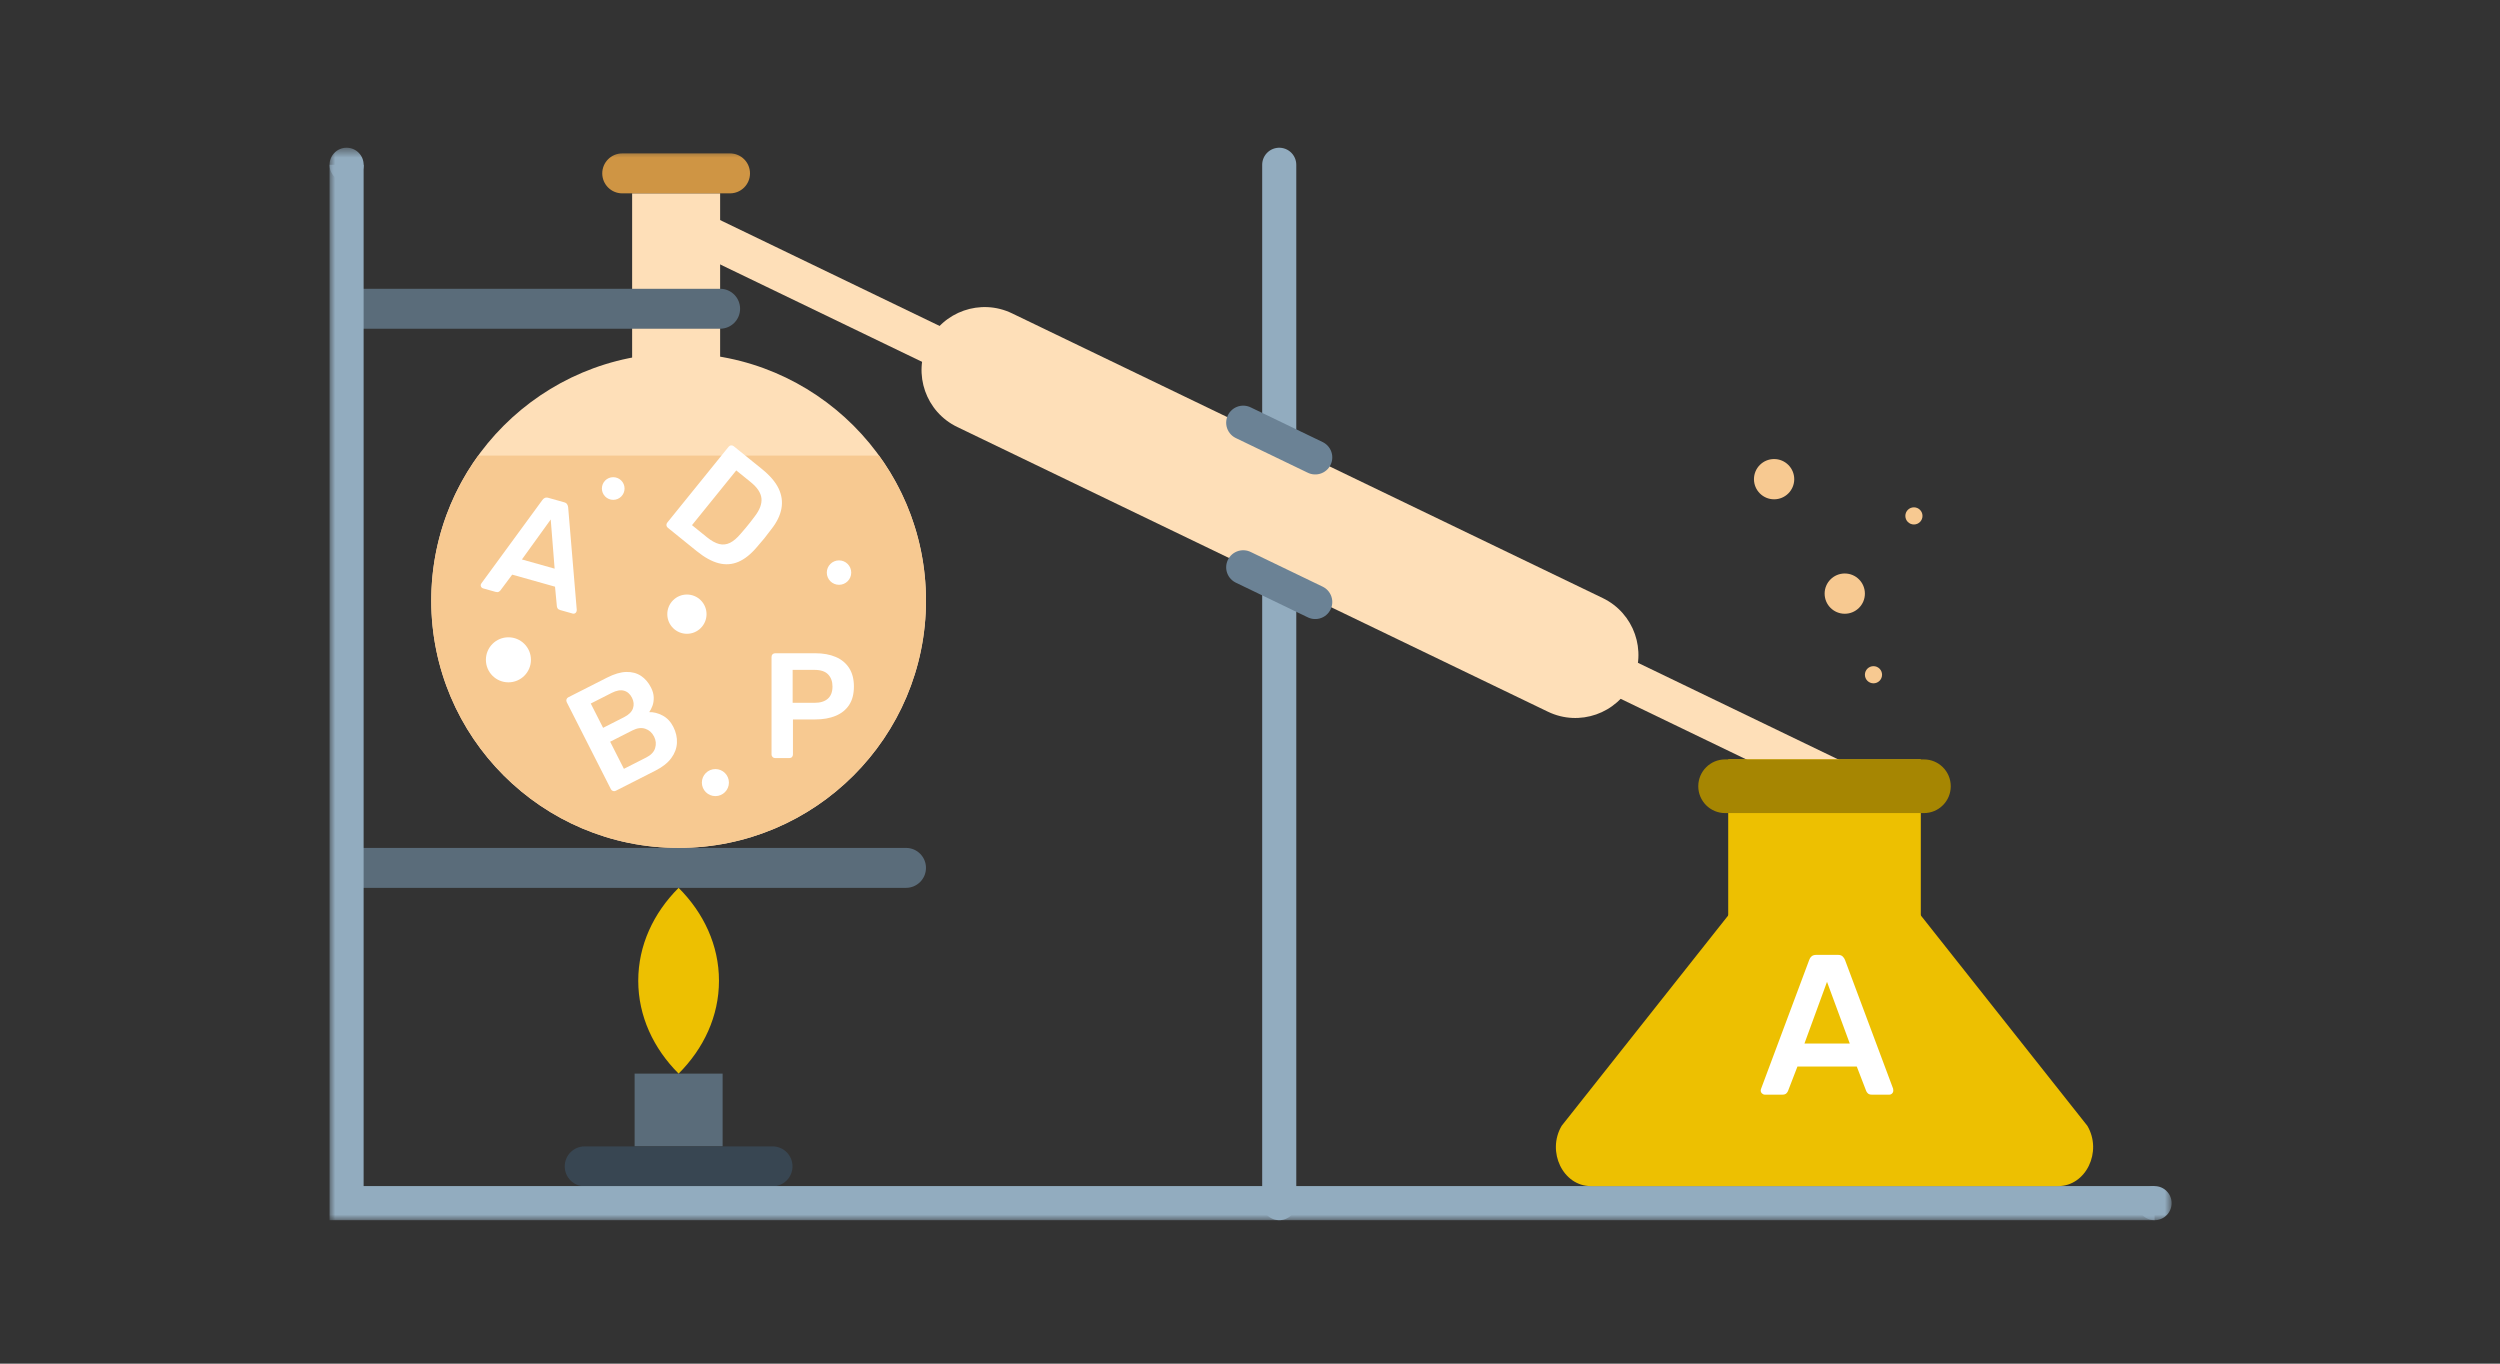 <?xml version="1.0" encoding="UTF-8"?>
<svg xmlns="http://www.w3.org/2000/svg" xmlns:xlink="http://www.w3.org/1999/xlink" height="120" viewBox="0 0 220 120" width="220">
  <rect x="0" y="0" width="220" height="120" fill="#333333" stroke="none"/>
  <mask id="a" fill="#fff">
    <path d="m0 95h162.104v-94.377h-162.104z" fill="#fff" fill-rule="evenodd"></path>
  </mask>
  <g fill="none" fill-rule="evenodd" transform="translate(29 12)">
    <path d="m83.572 2.5v91.375" stroke="#92acbf" stroke-linecap="round" stroke-width="3"></path>
    <path d="m132.582 58.644-103.214-49.788 1.526-3.166 103.214 49.788z" fill="#fedfb8"></path>
    <g transform="translate(0 .377)">
      <path d="m107.22 50.255-51.983-25.057c-2.762-1.331-3.922-4.649-2.59-7.411 1.331-2.761 4.649-3.922 7.411-2.59l51.983 25.056c2.762 1.331 3.921 4.649 2.59 7.411s-4.649 3.922-7.411 2.591" fill="#fedfb8"></path>
      <path d="m52.486 40.472c0-12.022-9.746-21.768-21.768-21.768s-21.768 9.746-21.768 21.768c0 12.021 9.746 21.768 21.768 21.768s21.768-9.747 21.768-21.768" fill="#fedfb8"></path>
      <path d="m26.628 26.301h7.743v-21.667h-7.743z" fill="#fedfb8" mask="url(#a)"></path>
      <path d="m26.847 88.504h7.743v-6.403h-7.743z" fill="#5a6c7a" mask="url(#a)"></path>
      <path d="m35.243 4.638h-9.488c-.97 0-1.757-.787-1.757-1.757 0-.971.787-1.758 1.757-1.758h9.488c.971 0 1.757.787 1.757 1.758 0 .97-.786 1.757-1.757 1.757" fill="#cf9544" mask="url(#a)"></path>
      <path d="m50.729 65.754h-49.729v-3.515h49.729c.971 0 1.757.786 1.757 1.757s-.786 1.758-1.757 1.758" fill="#5a6c7a" mask="url(#a)"></path>
      <path d="m38.983 92.019h-16.529c-.971 0-1.758-.786-1.758-1.757s.787-1.758 1.758-1.758h16.529c.97 0 1.757.787 1.757 1.758s-.787 1.757-1.757 1.757" fill="#384652" mask="url(#a)"></path>
      <path d="m34.371 16.55h-33.371v-3.515h33.371c.971 0 1.757.787 1.757 1.758s-.786 1.757-1.757 1.757" fill="#5a6c7a" mask="url(#a)"></path>
      <path d="m160.603 94.998h-160.604v-92.875h3v89.875h157.604z" fill="#92acbf" mask="url(#a)"></path>
      <path d="m123.083 73.861h16.947v-19.41h-16.947z" fill="#edc001" mask="url(#a)"></path>
      <path d="m128.989 60.72-20.562 25.973c-1.342 2.278.124 5.307 2.568 5.307h41.123c2.445 0 3.911-3.029 2.568-5.307l-20.562-25.973c-1.213-2.06-3.921-2.06-5.135 0" fill="#edc001" mask="url(#a)"></path>
      <path d="m129.791 79.454h3.989l-2.003-5.43zm-3.479 4.499c-.094 0-.179-.035-.255-.105-.077-.071-.114-.159-.114-.264 0-.047.011-.1.035-.158l4.235-11.334c.035-.117.102-.22.202-.308s.237-.132.413-.132h1.916c.175 0 .31.044.403.132.094.088.165.191.211.308l4.236 11.334c.011.058.017.111.017.158 0 .105-.035.193-.105.264-.07.07-.153.105-.246.105h-1.529c-.164 0-.284-.038-.36-.114-.077-.076-.126-.15-.15-.22l-.826-2.144h-5.219l-.826 2.144c-.023.07-.073.144-.149.22-.077.076-.197.114-.36.114z" fill="#fff" mask="url(#a)"></path>
      <path d="m27.166 73.927c0 3.11 1.336 5.959 3.552 8.174 2.216-2.215 3.552-5.064 3.552-8.174 0-3.109-1.336-5.958-3.552-8.173-2.216 2.215-3.552 5.064-3.552 8.173" fill="#edc001" mask="url(#a)"></path>
      <path d="m140.305 59.175h-17.495c-1.304 0-2.362-1.058-2.362-2.361 0-1.305 1.058-2.363 2.362-2.363h17.495c1.304 0 2.362 1.058 2.362 2.363 0 1.303-1.058 2.361-2.362 2.361" fill="#a68602" mask="url(#a)"></path>
      <path d="m52.486 40.472c0-4.768-1.537-9.174-4.136-12.759h-35.264c-2.599 3.585-4.136 7.991-4.136 12.759 0 12.021 9.746 21.768 21.768 21.768s21.768-9.747 21.768-21.768" fill="#f7c991" mask="url(#a)"></path>
      <g fill="#fff">
        <path d="m16.928 36.855 2.879.81-.343-4.327zm-3.427 2.542c-.067-.02-.12-.062-.161-.128s-.051-.137-.029-.213c.009-.035.029-.07.057-.107l5.359-7.323c.049-.079.118-.139.209-.182.089-.044.197-.047.324-.011l1.383.389c.127.035.215.094.264.177.051.082.081.17.09.264l.758 9.044c-.003.044-.011.083-.02.117-.022.077-.065.133-.13.169-.064.037-.131.045-.198.026l-1.105-.31c-.118-.033-.196-.085-.236-.155s-.061-.134-.063-.19l-.162-1.714-3.768-1.06-1.031 1.38c-.031.046-.082.089-.153.129-.07.039-.165.041-.283.008z" mask="url(#a)"></path>
        <path d="m25.904 55.28 1.963-.997c.423-.214.686-.492.787-.836.103-.342.07-.678-.097-1.008-.175-.344-.432-.572-.771-.686-.338-.115-.715-.066-1.13.145l-1.963.996zm-1.831-3.608 1.845-.937c.415-.211.675-.469.782-.773.106-.305.078-.619-.086-.94-.167-.329-.402-.535-.705-.618-.303-.082-.662-.018-1.077.193l-1.845.937zm1.112 5.54c-.078.039-.158.047-.241.019-.083-.027-.144-.08-.184-.158l-3.884-7.65c-.044-.087-.053-.171-.026-.254.028-.082.08-.144.158-.183l3.409-1.73c.634-.323 1.2-.49 1.697-.501s.927.104 1.29.343c.363.24.658.582.885 1.029.151.298.23.586.238.863.008.276-.029.524-.11.742-.081.22-.177.405-.286.559.377-.013.767.084 1.169.294s.718.543.949.996c.239.47.346.943.321 1.419-.024.474-.191.922-.501 1.34-.31.419-.77.783-1.382 1.093z" mask="url(#a)"></path>
        <path d="m31.895 33.836 1.321 1.068c.383.309.738.506 1.065.591.327.083.646.05.955-.101.309-.152.627-.422.954-.813.173-.2.323-.376.451-.526.128-.151.253-.304.373-.461.12-.156.257-.336.411-.54.439-.572.633-1.098.583-1.579-.051-.483-.367-.958-.947-1.428l-1.27-1.027zm-2.132.225c-.068-.055-.108-.126-.117-.213-.009-.086.015-.163.07-.232l5.395-6.671c.061-.075.135-.118.221-.127s.165.014.233.07l2.5 2.022c.689.558 1.173 1.123 1.45 1.697.275.575.359 1.162.251 1.764-.109.602-.402 1.206-.881 1.813-.23.311-.439.583-.626.815-.188.233-.408.49-.659.773-.528.624-1.068 1.054-1.621 1.291-.553.236-1.131.277-1.734.123-.604-.155-1.247-.509-1.93-1.062z" mask="url(#a)"></path>
        <path d="m40.753 49.471h1.924c.51 0 .901-.121 1.173-.362.273-.242.409-.6.409-1.075 0-.439-.128-.792-.382-1.06-.255-.269-.655-.402-1.2-.402h-1.924zm-1.542 4.863c-.088 0-.163-.03-.224-.092-.062-.061-.092-.136-.092-.224v-8.58c0-.097.03-.176.092-.238.061-.061.136-.091.224-.091h3.532c.686 0 1.283.107 1.793.323.509.215.904.54 1.186.975.281.435.422.977.422 1.627 0 .66-.141 1.202-.422 1.628-.282.426-.677.745-1.186.955-.51.211-1.107.317-1.793.317h-1.964v3.084c0 .088-.028.163-.085.224-.057.062-.134.092-.231.092z" mask="url(#a)"></path>
        <path d="m33.175 41.669c0 .954-.773 1.727-1.726 1.727-.954 0-1.727-.773-1.727-1.727 0-.953.773-1.727 1.727-1.727.953 0 1.726.774 1.726 1.727" mask="url(#a)"></path>
        <path d="m45.908 38.012c0 .594-.481 1.074-1.075 1.074-.593 0-1.075-.48-1.075-1.074s.482-1.075 1.075-1.075c.594 0 1.075.481 1.075 1.075" mask="url(#a)"></path>
        <path d="m17.723 45.686c0 1.095-.887 1.982-1.982 1.982s-1.982-.887-1.982-1.982c0-1.094.887-1.981 1.982-1.981s1.982.887 1.982 1.981" mask="url(#a)"></path>
        <path d="m35.145 56.491c0 .657-.533 1.19-1.19 1.19-.658 0-1.191-.533-1.191-1.19 0-.658.533-1.19 1.191-1.19.657 0 1.19.532 1.19 1.19" mask="url(#a)"></path>
        <path d="m25.961 30.612c0 .551-.446.998-.998.998-.55 0-.997-.447-.997-.998s.447-.997.997-.997c.552 0 .998.446.998.997" mask="url(#a)"></path>
      </g>
      <path d="m135.111 39.862c0 .979-.793 1.771-1.772 1.771-.978 0-1.772-.792-1.772-1.771s.794-1.772 1.772-1.772c.979 0 1.772.793 1.772 1.772" fill="#f7c991" mask="url(#a)"></path>
      <path d="m128.893 29.79c0 .979-.793 1.772-1.772 1.772-.978 0-1.772-.793-1.772-1.772s.794-1.771 1.772-1.771c.979 0 1.772.792 1.772 1.771" fill="#f7c991" mask="url(#a)"></path>
      <path d="m136.621 47.001c0 .417-.338.755-.755.755s-.755-.338-.755-.755.338-.756.755-.756.755.339.755.756" fill="#f7c991" mask="url(#a)"></path>
      <path d="m140.18 33.023c0 .417-.338.755-.755.755s-.755-.338-.755-.755.338-.755.755-.755.755.338.755.755" fill="#f7c991" mask="url(#a)"></path>
      <g mask="url(#a)">
        <g transform="translate(80 24)">
          <path d="m.403.82 6.338 3.055" fill="#6b8295" fill-rule="evenodd"></path>
          <path d="m.403.82 6.338 3.055" fill="none" stroke="#6b8295" stroke-linecap="round" stroke-linejoin="round" stroke-width="3"></path>
        </g>
      </g>
      <g mask="url(#a)">
        <g transform="translate(80 37)">
          <path d="m.403.545 6.338 3.055" fill="#6b8295" fill-rule="evenodd"></path>
          <path d="m.403.545 6.338 3.055" fill="none" stroke="#6b8295" stroke-linecap="round" stroke-linejoin="round" stroke-width="3"></path>
        </g>
      </g>
      <path d="m3 2.123c0 .828-.671 1.5-1.5 1.5s-1.5-.672-1.5-1.5.671-1.5 1.5-1.5 1.5.672 1.5 1.5" fill="#92acbf" mask="url(#a)"></path>
      <path d="m162.103 93.5c0 .828-.671 1.5-1.5 1.5s-1.5-.672-1.5-1.5.671-1.5 1.5-1.5 1.5.672 1.5 1.5" fill="#92acbf" mask="url(#a)"></path>
    </g>
  </g>
</svg>
